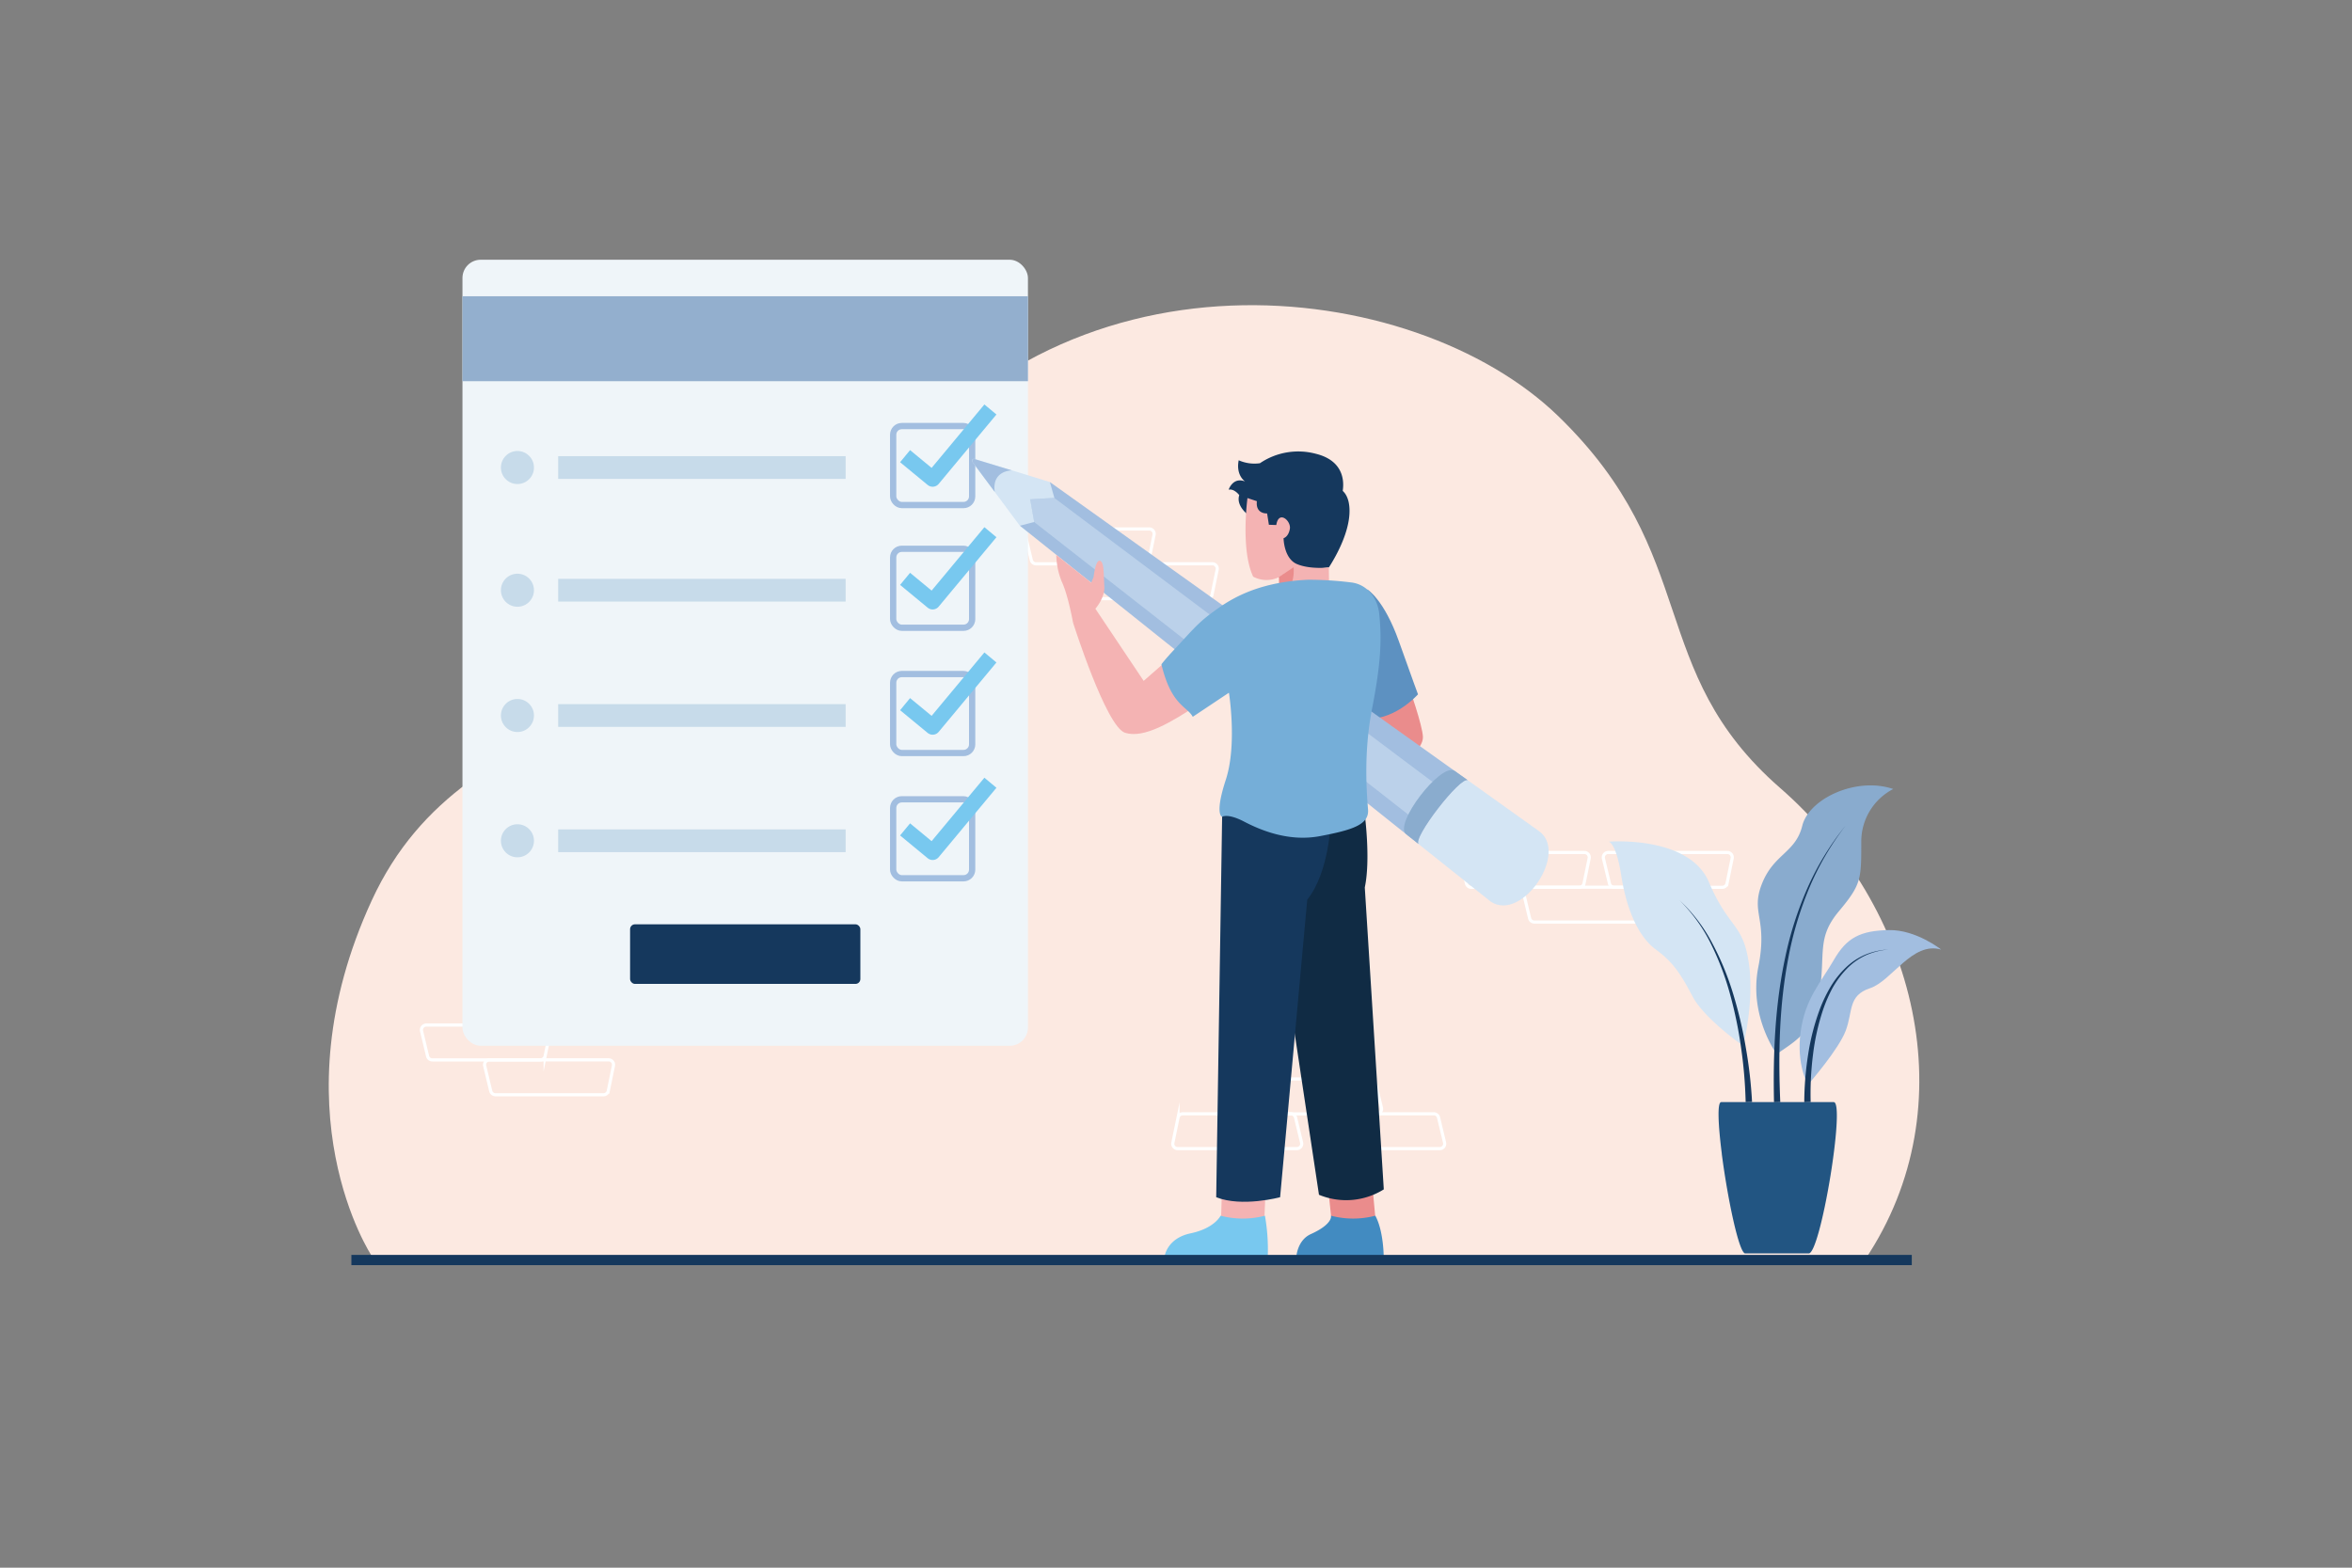 <svg xmlns="http://www.w3.org/2000/svg" width="750" height="500" viewBox="0 0 750 500"><rect x="0" y="0" width="750" height="500" fill="#808080" stroke="none"/><path d="M118.56,400.61s-30.89-46.44,0-113.46,108.71-52.64,159.68-126.89c59.06-86,172.52-72.24,218.62-27.57s27.56,80.93,70.81,118.65,59.88,101.39,27.09,150.34Z" fill="#fce9e1"/><path d="M503.57,283H469.15a1.56,1.56,0,0,1-1.52-1.19l-1.92-8a1.55,1.55,0,0,1,1.51-1.92h38a1.56,1.56,0,0,1,1.53,1.87l-1.64,8A1.56,1.56,0,0,1,503.57,283Z" fill="none" stroke="#fff" stroke-miterlimit="10"/><path d="M549.16,283H514.74a1.56,1.56,0,0,1-1.52-1.19l-1.92-8a1.56,1.56,0,0,1,1.52-1.92h38a1.56,1.56,0,0,1,1.53,1.87l-1.64,8A1.56,1.56,0,0,1,549.16,283Z" fill="none" stroke="#fff" stroke-miterlimit="10"/><path d="M523.7,294.08H489.28a1.56,1.56,0,0,1-1.52-1.2l-1.92-8a1.56,1.56,0,0,1,1.52-1.93h38a1.56,1.56,0,0,1,1.53,1.88l-1.64,8A1.56,1.56,0,0,1,523.7,294.08Z" fill="none" stroke="#fff" stroke-miterlimit="10"/><path d="M422.78,355.23H457.2a1.56,1.56,0,0,1,1.52,1.19l1.92,8a1.56,1.56,0,0,1-1.52,1.92h-38a1.55,1.55,0,0,1-1.52-1.87l1.64-8A1.56,1.56,0,0,1,422.78,355.23Z" fill="none" stroke="#fff" stroke-miterlimit="10"/><path d="M377.18,355.23h34.43a1.55,1.55,0,0,1,1.51,1.19l1.93,8a1.56,1.56,0,0,1-1.52,1.92h-38a1.56,1.56,0,0,1-1.53-1.87l1.65-8A1.54,1.54,0,0,1,377.18,355.23Z" fill="none" stroke="#fff" stroke-miterlimit="10"/><path d="M402.65,344.12h34.42a1.54,1.54,0,0,1,1.51,1.2l1.93,8a1.57,1.57,0,0,1-1.52,1.93H401a1.57,1.57,0,0,1-1.53-1.88l1.65-8A1.55,1.55,0,0,1,402.65,344.12Z" fill="none" stroke="#fff" stroke-miterlimit="10"/><path d="M172.29,338.05H137.87a1.55,1.55,0,0,1-1.52-1.19l-1.92-8a1.56,1.56,0,0,1,1.51-1.93h38a1.56,1.56,0,0,1,1.53,1.88l-1.64,8A1.56,1.56,0,0,1,172.29,338.05Z" fill="none" stroke="#fff" stroke-miterlimit="10"/><path d="M192.42,349.16H158a1.57,1.57,0,0,1-1.52-1.2l-1.92-8a1.56,1.56,0,0,1,1.52-1.93h38a1.56,1.56,0,0,1,1.53,1.88l-1.64,8A1.56,1.56,0,0,1,192.42,349.16Z" fill="none" stroke="#fff" stroke-miterlimit="10"/><path d="M364.8,179.83H330.38a1.56,1.56,0,0,1-1.52-1.19l-1.92-8a1.56,1.56,0,0,1,1.52-1.93h38A1.56,1.56,0,0,1,368,170.6l-1.64,8A1.56,1.56,0,0,1,364.8,179.83Z" fill="none" stroke="#fff" stroke-miterlimit="10"/><path d="M384.93,190.94H350.51a1.57,1.57,0,0,1-1.52-1.2l-1.92-8a1.56,1.56,0,0,1,1.52-1.93h38a1.56,1.56,0,0,1,1.53,1.88l-1.64,8A1.56,1.56,0,0,1,384.93,190.94Z" fill="none" stroke="#fff" stroke-miterlimit="10"/><path d="M566.57,336.21s-9-12.12-5.88-27.8-2.61-17.11,1.19-26.62,10.69-9.77,12.83-18.43,17.26-15.72,29-11.71a18.83,18.83,0,0,0-10.19,16.69c0,12,.08,13.69-7.1,22.25s-4.28,13.31-6.21,26.14S572.45,331.93,566.57,336.21Z" fill="#89abce"/><path d="M565.69,351.55c-.33-15.49.33-31.12,3.6-46.32a110.73,110.73,0,0,1,7.12-22.11,88.87,88.87,0,0,1,12.08-19.76,88.82,88.82,0,0,0-11.62,20,110.46,110.46,0,0,0-6.6,22.11c-2.92,15.15-3.24,30.66-2.58,46.05Z" fill="#15385d"/><path d="M619,302.86h0c-9.24-2.73-15.67,10-22.71,12.33s-5.4,7.3-7.73,13.53c-2.25,5.94-11.28,16.33-12,17.2l0,.06s-3.82-6.21-2.38-16.85,6.44-15.76,10.58-22.95,8.5-9.35,17.55-9.54C611,296.47,619,302.86,619,302.86Z" fill="#a2bee0"/><path d="M575.34,351.55a100.52,100.52,0,0,1,1.24-15.24,73.1,73.1,0,0,1,3.84-14.75,45.81,45.81,0,0,1,3.33-6.87,29.15,29.15,0,0,1,4.75-6,20.33,20.33,0,0,1,6.32-4.21,22.55,22.55,0,0,1,7.37-1.65,22.66,22.66,0,0,0-7.27,1.87,20.31,20.31,0,0,0-6.07,4.34,29.63,29.63,0,0,0-4.46,6,46.06,46.06,0,0,0-3,6.85,72.19,72.19,0,0,0-3.28,14.61,98.71,98.71,0,0,0-.73,15Z" fill="#15385d"/><path d="M555.85,333.55a.14.14,0,0,1-.06-.05c-.87-.6-12.38-8.79-16-15.58-3.74-7.05-6.09-10.92-11.75-15.06S518.68,290,517,279.36c-1.25-8.06-2.9-10.18-3.63-10.72a.78.78,0,0,0-.37-.19s.24,0,.68-.05h0c4.14-.2,25.5-.57,31.23,12.9,6.36,14.93,10.78,13,12.71,25.57S555.85,333.55,555.85,333.55Z" fill="#d4e5f4"/><path d="M556.65,351.53a144.71,144.71,0,0,0-1.44-17.22,132.47,132.47,0,0,0-3.48-17,88.14,88.14,0,0,0-6.11-16.2,51.4,51.4,0,0,0-10.08-14,51.56,51.56,0,0,1,10.52,13.82,88.64,88.64,0,0,1,6.63,16.14,136.08,136.08,0,0,1,4,17,144.44,144.44,0,0,1,2,17.41Z" fill="#15385d"/><path d="M576.73,399.77H556.55c-2,.15-5.7-17.7-7.51-31.73a.68.68,0,0,0,0-.15c-1.14-8.93-1.51-16.29-.21-16.38h35.94C588.49,351.85,580.48,400.1,576.73,399.77Z" fill="#225582"/><rect x="147.47" y="82.84" width="180.32" height="250.71" rx="5.82" fill="#eff5f9"/><rect x="147.47" y="94.49" width="180.32" height="27.09" fill="#93afce"/><circle cx="165" cy="149.11" r="5.27" fill="#c7dbea"/><rect x="177.99" y="145.49" width="91.66" height="7.25" fill="#c7dbea"/><rect x="284.81" y="135.89" width="25.19" height="25.19" rx="2.76" fill="none" stroke="#a2bee0" stroke-miterlimit="10" stroke-width="2"/><polyline points="288.61 145.49 297.4 152.74 315.82 130.6" fill="none" stroke="#78c8ef" stroke-linejoin="round" stroke-width="5"/><circle cx="165" cy="188.25" r="5.27" fill="#c7dbea"/><rect x="177.99" y="184.62" width="91.66" height="7.25" fill="#c7dbea"/><rect x="284.81" y="175.03" width="25.19" height="25.19" rx="2.76" fill="none" stroke="#a2bee0" stroke-miterlimit="10" stroke-width="2"/><polyline points="288.61 184.62 297.4 191.88 315.82 169.74" fill="none" stroke="#78c8ef" stroke-linejoin="round" stroke-width="5"/><circle cx="165" cy="228.2" r="5.27" fill="#c7dbea"/><rect x="177.99" y="224.58" width="91.66" height="7.25" fill="#c7dbea"/><rect x="284.81" y="214.98" width="25.19" height="25.19" rx="2.76" fill="none" stroke="#a2bee0" stroke-miterlimit="10" stroke-width="2"/><polyline points="288.61 224.58 297.4 231.83 315.82 209.69" fill="none" stroke="#78c8ef" stroke-linejoin="round" stroke-width="5"/><circle cx="165" cy="268.16" r="5.27" fill="#c7dbea"/><rect x="177.99" y="264.53" width="91.66" height="7.25" fill="#c7dbea"/><rect x="284.81" y="254.93" width="25.19" height="25.19" rx="2.76" fill="none" stroke="#a2bee0" stroke-miterlimit="10" stroke-width="2"/><polyline points="288.61 264.53 297.4 271.79 315.82 249.65" fill="none" stroke="#78c8ef" stroke-linejoin="round" stroke-width="5"/><rect x="200.92" y="294.8" width="73.43" height="19.01" rx="1.56" fill="#15385d"/><path d="M449.19,218.79s4.42,12.51,4.55,16.25-6.18,10.1-14.62,5.35-11.76-22-11.76-22Z" fill="#ea8c8c"/><path d="M436,188s5.29,3.06,10.1,16.6,6.07,16.85,6.07,16.85S443.93,230.82,434,229,436,188,436,188Z" fill="#5d91c1"/><path d="M310.11,147.35l7.1,9.55,8,10.78,8.91,2.06,5.66-7.94-5-8.06L322.63,150h0l-11.84-3.62A.61.61,0,0,0,310.11,147.35Z" fill="#d4e5f4"/><path d="M452.35,269.21l23,18.34c10,6.72,25.21-15.89,15.21-22.61l-22.47-16.05C465.85,247.2,450.16,267.52,452.35,269.21Z" fill="#d4e5f4"/><path d="M325.22,167.68l123.17,98.37,4,3.16c-2.19-1.69,13.5-22,15.7-20.32l-4.15-2.95-.16-.12-129-92.08,1.44,5.06-7.71.46,1.27,7.22Z" fill="#a2bee0"/><polygon points="336.19 158.8 458.51 250.65 450.56 260.98 329.75 166.48 328.48 159.26 336.19 158.8" fill="#d4e5f4" opacity="0.5"/><path d="M448.39,266.05l4,3.16c-2.19-1.69,13.5-22,15.7-20.32l-4.15-2.95-.16-.12C459.35,243.27,444.3,262.89,448.39,266.05Z" fill="#8aacce"/><path d="M310.11,147.35l7.1,9.55c-1-6.69,5.09-6.87,5.41-6.87l-11.84-3.62A.61.61,0,0,0,310.11,147.35Z" fill="#a2bee0"/><polygon points="437.73 379.34 438.79 390.76 424.81 391.22 423.6 379.81 437.73 379.34" fill="#ea8c8c"/><path d="M418,393.6c-4.33,1.95-4.63,7.24-4.63,7.24h27.86s0-8.19-2.67-13.1a27.76,27.76,0,0,1-14.14,0S425.17,390.37,418,393.6Z" fill="#428bc1"/><polygon points="403.48 381.54 403.08 391.04 389.31 391.21 389.7 377.14 403.48 381.54" fill="#f4b3b3"/><path d="M379.66,393.36c-7.66,1.6-8.32,7.48-8.32,7.48h32.92a62.07,62.07,0,0,0-.9-13.1,27.75,27.75,0,0,1-14.14,0S387.32,391.75,379.66,393.36Z" fill="#78c8ef"/><path d="M435.2,259.87s1.9,14.26,0,23.17l6.06,96.3a22.62,22.62,0,0,1-20.67,1.72l-18.7-124.22Z" fill="#102b44"/><path d="M424.33,262s-.36,16-7.48,24.95l-8.65,94.89s-12.15,3.28-20.38,0l1.89-121.38,5.14-6.07Z" fill="#15385d"/><path d="M372.62,210.21l-7.93,6.95-15.39-23-7.13,4.42s10.52,33.19,16.58,35.13,14.89-3.44,23.57-9.18C381.42,219.18,377.4,212.82,372.62,210.21Z" fill="#f4b3b3"/><path d="M397.4,163.68s-3.25-2.62-2.23-5.76c0,0-1.57-2.13-3.38-1.74,0,0,1.33-4.16,5.25-2.62,0,0-3-1.88-2.05-6.76a12.38,12.38,0,0,0,6.78.94,21.75,21.75,0,0,1,17.87-3c10.69,2.66,8.44,11.65,8.54,11.83s2.46,1.8,2.12,7.44-3.42,12.08-6.54,16.95L413,182.25,406,176.52Z" fill="#15385d"/><path d="M399.6,183.91a9,9,0,0,0,8,.27h0l.24-.09.06,2.81,3.27.23,12.66.9-.1-7.05s-5.88.71-10.13-1.06-4.3-8.27-4.3-8.27,1.52-.34,2-2.94-3.58-6.12-4.32-1.26l-2.36-.08-.57-3.62s-3.73.3-3.26-3.9l-3-1S395.55,175.26,399.6,183.91Z" fill="#f4b3b3"/><path d="M407.63,184.17l.24-.09.06,2.81,3.27.23c1.72-2.08,1.3-6.2,1.3-6.2Z" fill="#ea8c8c"/><path d="M417.14,184.9a111.56,111.56,0,0,1,13.61.85c5.11.55,8.52,4.86,9.05,10,.87,8.31.51,16-2.28,30.3s-1.66,27.32-1.28,32.19-5.32,6.53-15.3,8.43-19-1.9-24.23-4.63-7-1.54-7-1.54-2.51-.55,1.17-11.8,1-27.77,1-27.77l-11.53,7.69c-1.86-3.43-6.86-3.56-10-16.76,0,0,1.56-2,4-4.59,5.05-5.35,7.25-8.26,12-11.76S399.56,185.73,417.14,184.9Z" fill="#75aed8"/><path d="M349.3,194.14s3.09-3.48,2.85-7.1,0-7.88-1.42-8.2-2,5.17-2,5.17l-.76,1.84L336.83,177a23.55,23.55,0,0,0,1.78,8.6c2,4.25,3.56,13,3.56,13l6.18-1.6Z" fill="#f4b3b3"/><rect x="112.05" y="400.24" width="497.58" height="3.27" fill="#15385d"/></svg>